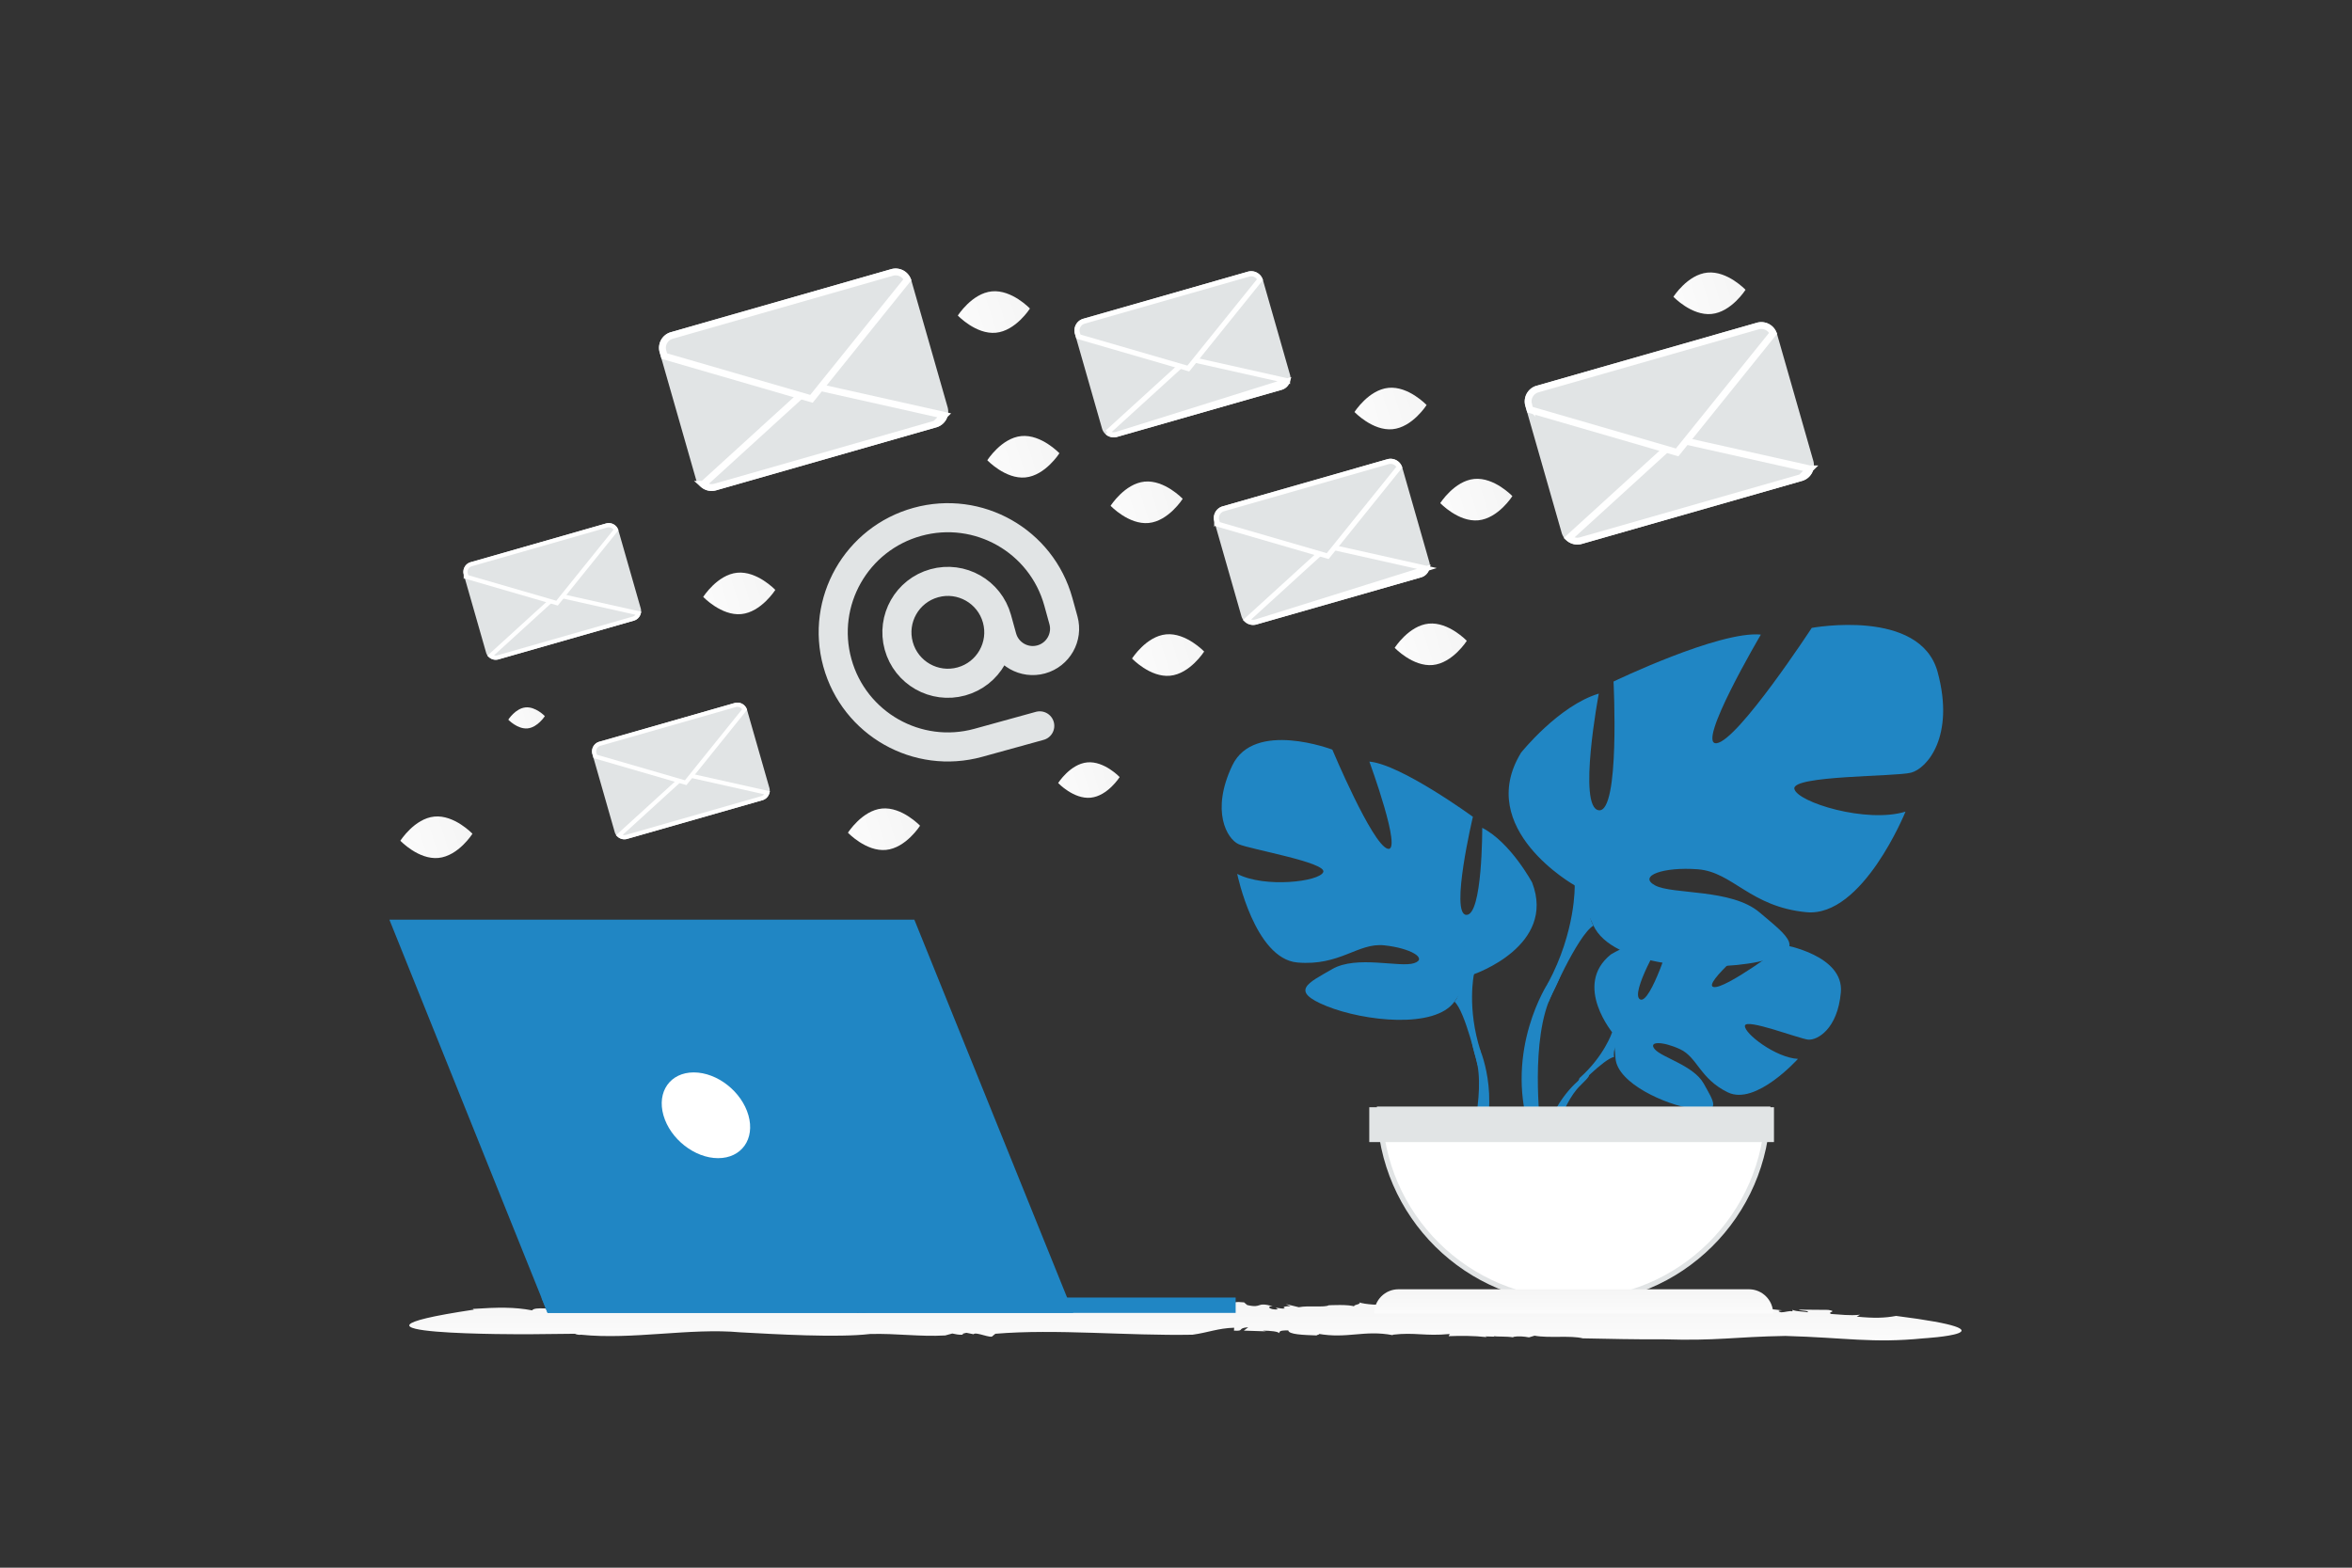 <svg width="900" height="600" viewBox="0 0 900 600" fill="none" xmlns="http://www.w3.org/2000/svg"><rect x="0" y="0" width="900" height="600" fill="#333333" stroke="none"/><path fill="transparent" d="M0 0h900v600H0z"/><path d="M683.219 511.298c-20.364.369-25.754 1.939-46.893 1.293-10.069.092-20.816-.185-30.66-.369-4.679-1.201-12.909 0-18.46-1.016l-2.13.646c-1.904-.369-4.131-.554-6.067-.185l.129.185c-2.84-.462-6.068-.185-7.455-.462l.129.185-3.454-.092.581.277c-4.97-.554-10.069-.554-14.587-.37l.387-.831c-9.65.924-13.168-.739-21.849.277l.129.185c-11.005-2.124-17.363 1.478-28.691-.554 1.42.277-.613.369-.484.646-5.228-.184-10.779-.369-10.876-1.939-3.808 0-3.098.462-3.583 1.108.033-.646-3.291-1.016-6.261-1.016l1.356.277-8.52-.277 1.678-1.292c-4.518.369-1.162 1.569-5.454 1.292l.064-1.108c-6.228.185-9.908 1.847-15.943 2.678-25.108.462-52.089-2.308-75.422-.369l-1.033.831c-.452 1.201-6.455-1.755-7.326-.646l-2.711-.554c-.775.184-2.388.461-1.033.738-2.517.093-2.582-.184-4.389-.461l-2.711.738c-9.908.554-18.331-.831-28.756-.554-12.522 1.478-36.114.093-49.701-.646-19.105-1.755-41.31 2.955-60.867.923-.646.185-2.291-.184-2.259-.369l-17.912.185s-86.783.461-20.849-9.42l-.451-.277c9.811-.646 15.975-.739 22.72.554 1.065-1.57 8.036-.185 10.328-.646l-.226-.093c5.97 1.201 12.296-1.015 18.073.093-.226-.093-.355-.554-1.678-.554 4.195.184 9.94.554 10.262-.37 10.037.277 24.012-.184 30.434 1.293l-.452-.277c3.647 1.016 4.745.185 8.843.647.226-.093.517-.185.452-.277 4.002 1.015 11.651.184 14.846.554l.193-.647 7.94.185-2.969.092c1.032 1.663 6.002-1.108 11.747 0 5.39-.184 7.875 1.322 13.458.491 2.679.831-1.25-.398 2.752.248.129-.923.088.739 1.121 0 3.905.462 6.422-.923 11.263-.277l.194-.646c6.293 1.292 11.876-.924 16.072.277 6.487.554 4.357-2.032 11.134-.739l2.647-.924c2.904-.184 2.065 1.108 5.293.647-.194-.554 4.066-.462 2.162-1.016 7.261-.924 14.749 1.293 24.334-.277 2.065 1.108 6.906.462 8.456 1.293.258-.462 9.649-.093 4.26-1.201-.452-.092-1.291-.092-1.227.093l-.645-.647c5.454-1.293 9.908.739 15.33.462-1.614.185-3.744.185-2.324.646l5.034-.092-1.032-.554 7.487-.369-1.033.738c3.647-.369 4.938-1.57 9.069-.554 1.872.554-3.453.924.388 1.201 4.905-.462 12.231-1.201 18.46-1.385-.581.831 1.097.738 2.84.923l.194-.646c6.616.923 2.42-1.478 9.004-.739l-.581-.462 1.743 1.478c5.938 1.385 3.195-1.386 9.779.461-2.615-.092-1.227 1.478 1.968 1.201l-.807-.647c1.775.185 2.356.462 3.55.277-1.065-.369-.548-.923 2.066-.831l-1.743-.831 4.938 1.201c3.808-.739 9.843.184 11.425-.739 0 0 8.197-.462 10.069.554-1.646-.646 2.872-.923 1.581-1.662 2.13.739 8.391 1.293 10.909.554l-.484-.092c9.294-.832 15.878 1.108 24.205.092-.388.831 4.034.369 2.937 1.385 8.617 1.016 15.717-2.124 18.847 1.108 3.938.185 4.648-.739 6.681-.923l-.936-.185c7.358.277 9.488.277 14.942.185 2.711.277 3.163 1.754 8.036 1.385-1.581-.554.42-.462 2.227-.462-1.162-.092-1.517-.277.872-.739.322.185.871.277 1.355.37.032 0 .129-.092.065-.185 3.033.185 2.517.369 1.097.462.065.092-.032.185-.484.369 3.163-.738 8.811.093 9.198-.923 9.165.277 15.717 1.293 23.333 1.662.872-.554-.935-1.016-3.13-1.2l5.422.184c-.032-.739-3.098-.461-4.777-.554 6.455-1.2 13.297 1.201 20.849.092l1.581.555.452-.093c-.032.277 1.678.739 2.776.831 1.065-.646-.065-1.477 3.679-1.477 2.969-.647 8.391.277 12.264.646-2.098.093-1.42.462-.517.739 1.872 0 2.937-.646 4.39-.369l.193-.832c-.742.832 4.873.924 5.583 1.201 1.066-.646-2.904-.554-3.356-1.016 7.487.093 3.744 0 11.263.093 4.002.646-.742.831 1.195 1.569 3.517.185 6.971.739 11.037.277l-1.291.739c6.648.647 10.618.554 15.072-.277 49.443 6.28 10.424 8.589 10.424 8.589-19.558 1.939-29.595-.277-52.767-.924z" fill="url(#a)"/><path d="M617.399 395.722s-15.745-18.623-.97-30.447c0 0 10.789-6.625 19.59-6.088 0 0-12.467 21.194-8.432 23.305 4.034 2.106 12.211-24.632 12.211-24.632s24.552-2.413 32.455 1.436c0 0-20.994 17.417-16.573 18.455 4.421 1.037 27.093-16.06 27.093-16.06s22.857 3.946 21.637 18.075c-1.22 14.135-9.093 18.496-12.556 18.122-3.463-.374-23.707-8.21-24.148-5.333-.44 2.878 11.747 12.271 20.28 12.711 0 0-16.114 18.015-26.819 12.814-10.712-5.2-11.622-13.441-18.299-16.53-6.677-3.089-12.371-3.083-9.616.067 2.755 3.155 14.835 6.213 18.655 13.061 3.815 6.847 7.242 11.462-3.838 9.773s-29.087-9.912-29.878-19.323l-.792-9.406z" fill="#2086c4"/><path d="M693.176 379.784s-62.526-2.402-76.337 15.419c0 0-3.051 9.117-12.45 17.415l-1.463 3.978s10.838-11.386 14.71-12.073c0 0-6.066-22.081 75.54-24.739z" fill="#2086c4"/><path d="M604.614 413.058s-13.083 10.026-13.995 27.934l2.372.218s4.178-18.52 11.734-25.761c7.555-7.24-.111-2.391-.111-2.391zm-40.604-40.204s31.629-10.822 22.258-35.102c0 0-8.247-15.368-19.09-20.921 0 0 .145 33.676-6.115 33.317-6.26-.359 2.543-37.535 2.543-37.535s-27.54-20.095-39.609-21.125c0 0 12.908 35.222 6.929 33.334-5.98-1.887-21.106-37.918-21.106-37.918s-29.92-11.424-38.268 6.041c-8.341 17.466-2.001 28.132 2.374 30.127 4.376 1.989 33.893 7.011 32.427 10.7-1.466 3.688-22.476 6.167-32.932.685 0 0 6.687 32.5 23.024 33.918 16.344 1.413 23.138-7.626 33.223-6.572 10.083 1.061 16.855 5.076 11.396 6.84-5.46 1.77-21.955-3.12-31.244 2.236-9.283 5.365-16.557 8.382-2.209 14.183 14.349 5.801 41.47 8.797 48.934-1.706l7.465-10.502z" fill="#2086c4"/><path d="M484.645 301.288s75.526 40.782 79.365 71.566c0 0-2.772 12.951 2.516 29.356l-1.055 5.747s-4.831-21.077-8.926-24.601c-.001.007 22.616-21.971-71.9-82.068z" fill="#2086c4"/><path d="M566.525 402.217s8.925 21.108-2.342 42.736l-3.033-1.438s7.728-24.683 3.578-38.573c-4.141-13.895 1.797-2.725 1.797-2.725zm36.032-63.359s-38.44-21.558-20.502-50.811c0 0 14.35-17.963 29.725-22.584 0 0-8.197 43.622 0 44.649 8.203 1.027 5.64-49.27 5.64-49.27s40.491-19.504 56.379-17.964c0 0-25.11 42.595-16.913 41.568 8.203-1.027 36.389-44.135 36.389-44.135s41.517-7.695 48.176 16.936c6.665 24.632-4.102 36.955-10.248 38.495-6.153 1.54-45.612 1.027-44.586 6.161 1.025 5.135 27.673 13.343 42.535 8.729 0 0-16.4 40.542-37.928 38.495-21.527-2.054-28.186-15.397-41.51-16.424-13.324-1.027-23.065 2.568-16.4 6.162 6.665 3.594 29.212 1.179 39.979 10.338 10.76 9.166 19.476 14.807-.513 18.914-19.989 4.108-55.866 1.541-63.037-13.856l-7.186-15.403z" fill="#2086c4"/><path d="M722.487 264.956s-107.624 34.901-119.923 73.902c0 0 .513 17.45-10.247 37.467v7.702s11.273-26.172 17.426-29.766c-.007-.007-24.098-33.88 112.744-89.305z" fill="#2086c4"/><path d="M592.31 376.325s-16.601 25.242-7.137 55.966l4.269-1.152s-4.144-33.839 4.538-50.859c8.688-17.02-1.67-3.955-1.67-3.955z" fill="#2086c4"/><path d="M676.453 424.507c-.534 40.633-33.588 73.401-74.287 73.401-40.693 0-73.747-32.768-74.281-73.401h148.568z" fill="#fff" stroke="#E1E4E5" stroke-width="2"/><path d="M678.499 502.744h-152.66c0-5.134 4.157-9.304 9.291-9.304h134.092c5.12 0 9.277 4.163 9.277 9.304z" fill="url(#b)"/><path d="M524.956 436.108v-11.333h152.861v11.333H524.956z" fill="#E1E4E5" stroke="#E1E4E5" stroke-width="2"/><path d="m285.859 271.688 8.533 29.824a3.84 3.84 0 0 1-2.632 4.749l-51.795 14.817a3.839 3.839 0 0 1-4.746-2.637l-8.528-29.811a3.833 3.833 0 0 1 2.628-4.745l51.795-14.821a3.841 3.841 0 0 1 4.745 2.624z" fill="#E1E4E5"/><path d="m262.396 296.455 31.208 6.986a3.031 3.031 0 0 1-2.07 2.042l-51.79 14.821a3.03 3.03 0 0 1-2.828-.633l25.48-23.216z" fill="#E1E4E5" stroke="#fff" stroke-width="1.609"/><path d="M227.464 288.408v-.001a3.03 3.03 0 0 1 2.076-3.749l51.796-14.821a3.035 3.035 0 0 1 3.613 1.698l-22.569 28.023-34.601-10.05-.315-1.1z" fill="#E1E4E5" stroke="#fff" stroke-width="1.609"/><path d="m236.632 202.975 8.533 29.823a3.84 3.84 0 0 1-2.632 4.749l-51.796 14.817a3.836 3.836 0 0 1-4.179-1.465 3.799 3.799 0 0 1-.566-1.171l-8.528-29.812a3.834 3.834 0 0 1 2.628-4.745l51.795-14.821a3.841 3.841 0 0 1 4.745 2.625z" fill="#E1E4E5"/><path d="m213.169 227.741 31.208 6.987a3.035 3.035 0 0 1-2.07 2.042l-51.79 14.82v.001a3.033 3.033 0 0 1-2.828-.633l25.48-23.217z" fill="#E1E4E5" stroke="#fff" stroke-width="1.609"/><path d="M178.237 219.695v-.001a3.03 3.03 0 0 1 2.076-3.749l51.796-14.821a3.035 3.035 0 0 1 3.613 1.698l-22.569 28.022-34.601-10.05-.315-1.099z" fill="#E1E4E5" stroke="#fff" stroke-width="1.609"/><path d="m348.714 107.285 13.886 48.534a6.25 6.25 0 0 1-4.284 7.729l-84.29 24.112a6.245 6.245 0 0 1-7.722-4.29l-13.879-48.514a6.239 6.239 0 0 1 4.277-7.722l84.29-24.119a6.252 6.252 0 0 1 7.722 4.27z" fill="#E1E4E5"/><path d="m361.317 158.96-50.787-11.37-41.466 37.781a4.932 4.932 0 0 0 4.603 1.03l84.281-24.118 3.369-3.323zm0 0a4.938 4.938 0 0 1-3.368 3.322l3.368-3.322z" fill="#E1E4E5" stroke="#fff" stroke-width="2.619"/><path d="m253.684 134.495-.001-.001a4.93 4.93 0 0 1 3.379-6.101l84.29-24.119a4.94 4.94 0 0 1 5.881 2.762l-36.729 45.604-56.308-16.356-.512-1.789z" fill="#E1E4E5" stroke="#fff" stroke-width="2.619"/><path d="m679.973 127.796 13.886 48.534a6.247 6.247 0 0 1-4.284 7.729l-84.29 24.112a6.245 6.245 0 0 1-7.722-4.29l-13.879-48.514a6.239 6.239 0 0 1 4.277-7.722l84.29-24.119a6.252 6.252 0 0 1 7.722 4.27z" fill="#E1E4E5"/><path d="m692.576 179.471-50.787-11.37-41.465 37.782a4.932 4.932 0 0 0 4.602 1.03l84.281-24.119 3.369-3.323zm0 0a4.939 4.939 0 0 1-3.368 3.323l3.368-3.323z" fill="#E1E4E5" stroke="#fff" stroke-width="2.619"/><path d="m584.943 155.006-.001-.001a4.93 4.93 0 0 1 3.379-6.101l84.29-24.119a4.94 4.94 0 0 1 5.881 2.763l-36.728 45.603-56.309-16.355-.512-1.79z" fill="#E1E4E5" stroke="#fff" stroke-width="2.619"/><path d="m483.255 107.169 10.373 36.255a4.667 4.667 0 0 1-3.2 5.773l-62.965 18.013a4.667 4.667 0 0 1-5.769-3.205l-10.368-36.241a4.66 4.66 0 0 1 3.195-5.768l62.966-18.017a4.67 4.67 0 0 1 5.768 3.19z" fill="#E1E4E5"/><path d="m492.67 145.77-37.939-8.493-30.975 28.223a3.687 3.687 0 0 0 3.438.77l65.476-20.5zm0 0a3.687 3.687 0 0 1-2.517 2.482l-62.959 18.017 65.476-20.499z" fill="#E1E4E5" stroke="#fff" stroke-width="1.956"/><path d="m412.267 127.495-.001-.001a3.683 3.683 0 0 1 2.524-4.558l62.966-18.017a3.692 3.692 0 0 1 4.393 2.064l-27.437 34.066-42.063-12.217-.382-1.337z" fill="#E1E4E5" stroke="#fff" stroke-width="1.956"/><path d="m536.585 178.959 10.373 36.255a4.665 4.665 0 0 1-3.201 5.773L480.792 239a4.665 4.665 0 0 1-5.768-3.205l-10.368-36.241a4.66 4.66 0 0 1 3.195-5.768l62.965-18.017a4.67 4.67 0 0 1 5.769 3.19z" fill="#E1E4E5"/><path d="m546 217.56-37.939-8.493-30.975 28.223a3.685 3.685 0 0 0 3.437.77L546 217.56zm0 0a3.687 3.687 0 0 1-2.517 2.482l-62.959 18.017L546 217.56z" fill="#E1E4E5" stroke="#fff" stroke-width="1.956"/><path d="M465.596 199.285v-.001a3.683 3.683 0 0 1 2.524-4.558l62.965-18.017a3.69 3.69 0 0 1 4.393 2.064l-27.436 34.066-42.063-12.217-.383-1.337z" fill="#E1E4E5" stroke="#fff" stroke-width="1.956"/><path d="M410.699 502.478H209.523L149 351.985h200.879l60.82 150.493z" fill="#2086c4"/><path d="M207.163 496.618h265.666v5.86H209.524l-2.361-5.86z" fill="#2086c4"/><path d="M253.867 426.852c-2.581-9.062 2.622-16.409 11.603-16.409 8.98 0 18.337 7.347 20.918 16.409 2.581 9.062-2.623 16.409-11.603 16.409s-18.337-7.347-20.918-16.409z" fill="#fff"/><path d="m397.863 277.808-23.49 6.484c-23.35 6.445-47.505-7.26-53.95-30.611s7.26-47.505 30.61-53.95c23.351-6.445 47.506 7.259 53.951 30.61l1.945 7.047c1.79 6.486-2.017 13.196-8.503 14.986-6.486 1.79-13.196-2.016-14.986-8.503l-1.945-7.046c-2.865-10.379-13.6-16.47-23.978-13.605v0c-10.378 2.864-16.469 13.6-13.605 23.978 2.865 10.378 13.6 16.469 23.978 13.605 10.378-2.865 16.469-13.6 13.605-23.978" stroke="#E1E4E5" stroke-width="11.13" stroke-linecap="round" stroke-linejoin="round"/><path d="M532.868 164.27c-7.617.74-14.565-6.584-14.565-6.584s5.406-8.519 13.025-9.252c7.617-.74 14.563 6.578 14.563 6.578s-5.406 8.518-13.023 9.258z" fill="url(#c)"/><path d="M381.084 127.35c-7.617.739-14.566-6.584-14.566-6.584s5.406-8.519 13.025-9.253c7.617-.74 14.564 6.578 14.564 6.578s-5.406 8.519-13.023 9.259z" fill="url(#d)"/><path d="M565.686 199.139c-7.617.74-14.565-6.584-14.565-6.584s5.406-8.518 13.024-9.252c7.617-.74 14.564 6.578 14.564 6.578s-5.406 8.519-13.023 9.258z" fill="url(#e)"/><path d="M654.911 120.17c-7.617.74-14.566-6.583-14.566-6.583s5.406-8.519 13.025-9.253c7.617-.74 14.564 6.578 14.564 6.578s-5.406 8.519-13.023 9.258z" fill="url(#f)"/><path d="M392.365 182.731c-7.617.739-14.566-6.584-14.566-6.584s5.406-8.519 13.025-9.253c7.617-.74 14.564 6.578 14.564 6.578s-5.406 8.519-13.023 9.259z" fill="url(#g)"/><path d="M439.541 200.165c-7.617.74-14.565-6.584-14.565-6.584s5.406-8.519 13.024-9.252c7.617-.74 14.564 6.578 14.564 6.578s-5.406 8.518-13.023 9.258z" fill="url(#h)"/><path d="M283.654 235.034c-7.617.74-14.565-6.584-14.565-6.584s5.406-8.518 13.025-9.252c7.617-.74 14.564 6.578 14.564 6.578s-5.407 8.519-13.024 9.258z" fill="url(#i)"/><path d="M167.765 328.361c-7.617.74-14.566-6.584-14.566-6.584s5.406-8.518 13.025-9.252c7.617-.74 14.564 6.578 14.564 6.578s-5.406 8.519-13.023 9.258z" fill="url(#j)"/><path d="M201.882 278.777c-3.862.375-7.386-3.338-7.386-3.338s2.741-4.32 6.605-4.692c3.862-.375 7.385 3.335 7.385 3.335s-2.742 4.32-6.604 4.695z" fill="url(#k)"/><path d="M339.035 325.285c-7.617.739-14.565-6.584-14.565-6.584s5.406-8.519 13.025-9.253c7.617-.739 14.563 6.578 14.563 6.578s-5.406 8.519-13.023 9.259z" fill="url(#l)"/><path d="M447.746 258.623c-7.617.739-14.566-6.584-14.566-6.584s5.406-8.519 13.025-9.253c7.617-.74 14.564 6.578 14.564 6.578s-5.406 8.519-13.023 9.259z" fill="url(#m)"/><path d="M548.252 254.52c-7.617.74-14.566-6.584-14.566-6.584s5.406-8.519 13.025-9.252c7.617-.74 14.564 6.578 14.564 6.578s-5.406 8.518-13.023 9.258z" fill="url(#n)"/><path d="M417.331 305.304c-6.498.631-12.427-5.617-12.427-5.617s4.613-7.268 11.113-7.894c6.498-.631 12.425 5.612 12.425 5.612s-4.612 7.268-11.111 7.899z" fill="url(#o)"/><defs><linearGradient id="a" x1="440.942" y1="521.41" x2="440.954" y2="481.677" gradientUnits="userSpaceOnUse"><stop stop-color="#fff"/><stop offset="1" stop-color="#EEE"/></linearGradient><linearGradient id="b" x1="605.424" y1="507.961" x2="605.407" y2="483.315" gradientUnits="userSpaceOnUse"><stop stop-color="#fff"/><stop offset="1" stop-color="#EEE"/></linearGradient><linearGradient id="c" x1="504.49" y1="164.819" x2="573.248" y2="143.131" gradientUnits="userSpaceOnUse"><stop stop-color="#fff"/><stop offset="1" stop-color="#EEE"/></linearGradient><linearGradient id="d" x1="352.705" y1="127.899" x2="421.464" y2="106.211" gradientUnits="userSpaceOnUse"><stop stop-color="#fff"/><stop offset="1" stop-color="#EEE"/></linearGradient><linearGradient id="e" x1="537.308" y1="199.688" x2="606.066" y2="178.001" gradientUnits="userSpaceOnUse"><stop stop-color="#fff"/><stop offset="1" stop-color="#EEE"/></linearGradient><linearGradient id="f" x1="626.533" y1="120.72" x2="695.291" y2="99.032" gradientUnits="userSpaceOnUse"><stop stop-color="#fff"/><stop offset="1" stop-color="#EEE"/></linearGradient><linearGradient id="g" x1="363.987" y1="183.28" x2="432.745" y2="161.592" gradientUnits="userSpaceOnUse"><stop stop-color="#fff"/><stop offset="1" stop-color="#EEE"/></linearGradient><linearGradient id="h" x1="411.163" y1="200.714" x2="479.921" y2="179.026" gradientUnits="userSpaceOnUse"><stop stop-color="#fff"/><stop offset="1" stop-color="#EEE"/></linearGradient><linearGradient id="i" x1="255.276" y1="235.583" x2="324.034" y2="213.896" gradientUnits="userSpaceOnUse"><stop stop-color="#fff"/><stop offset="1" stop-color="#EEE"/></linearGradient><linearGradient id="j" x1="139.387" y1="328.911" x2="208.145" y2="307.223" gradientUnits="userSpaceOnUse"><stop stop-color="#fff"/><stop offset="1" stop-color="#EEE"/></linearGradient><linearGradient id="k" x1="187.492" y1="279.056" x2="222.358" y2="268.058" gradientUnits="userSpaceOnUse"><stop stop-color="#fff"/><stop offset="1" stop-color="#EEE"/></linearGradient><linearGradient id="l" x1="310.657" y1="325.834" x2="379.415" y2="304.146" gradientUnits="userSpaceOnUse"><stop stop-color="#fff"/><stop offset="1" stop-color="#EEE"/></linearGradient><linearGradient id="m" x1="419.368" y1="259.172" x2="488.126" y2="237.484" gradientUnits="userSpaceOnUse"><stop stop-color="#fff"/><stop offset="1" stop-color="#EEE"/></linearGradient><linearGradient id="n" x1="519.873" y1="255.069" x2="588.632" y2="233.381" gradientUnits="userSpaceOnUse"><stop stop-color="#fff"/><stop offset="1" stop-color="#EEE"/></linearGradient><linearGradient id="o" x1="393.12" y1="305.772" x2="451.782" y2="287.269" gradientUnits="userSpaceOnUse"><stop stop-color="#fff"/><stop offset="1" stop-color="#EEE"/></linearGradient></defs></svg>